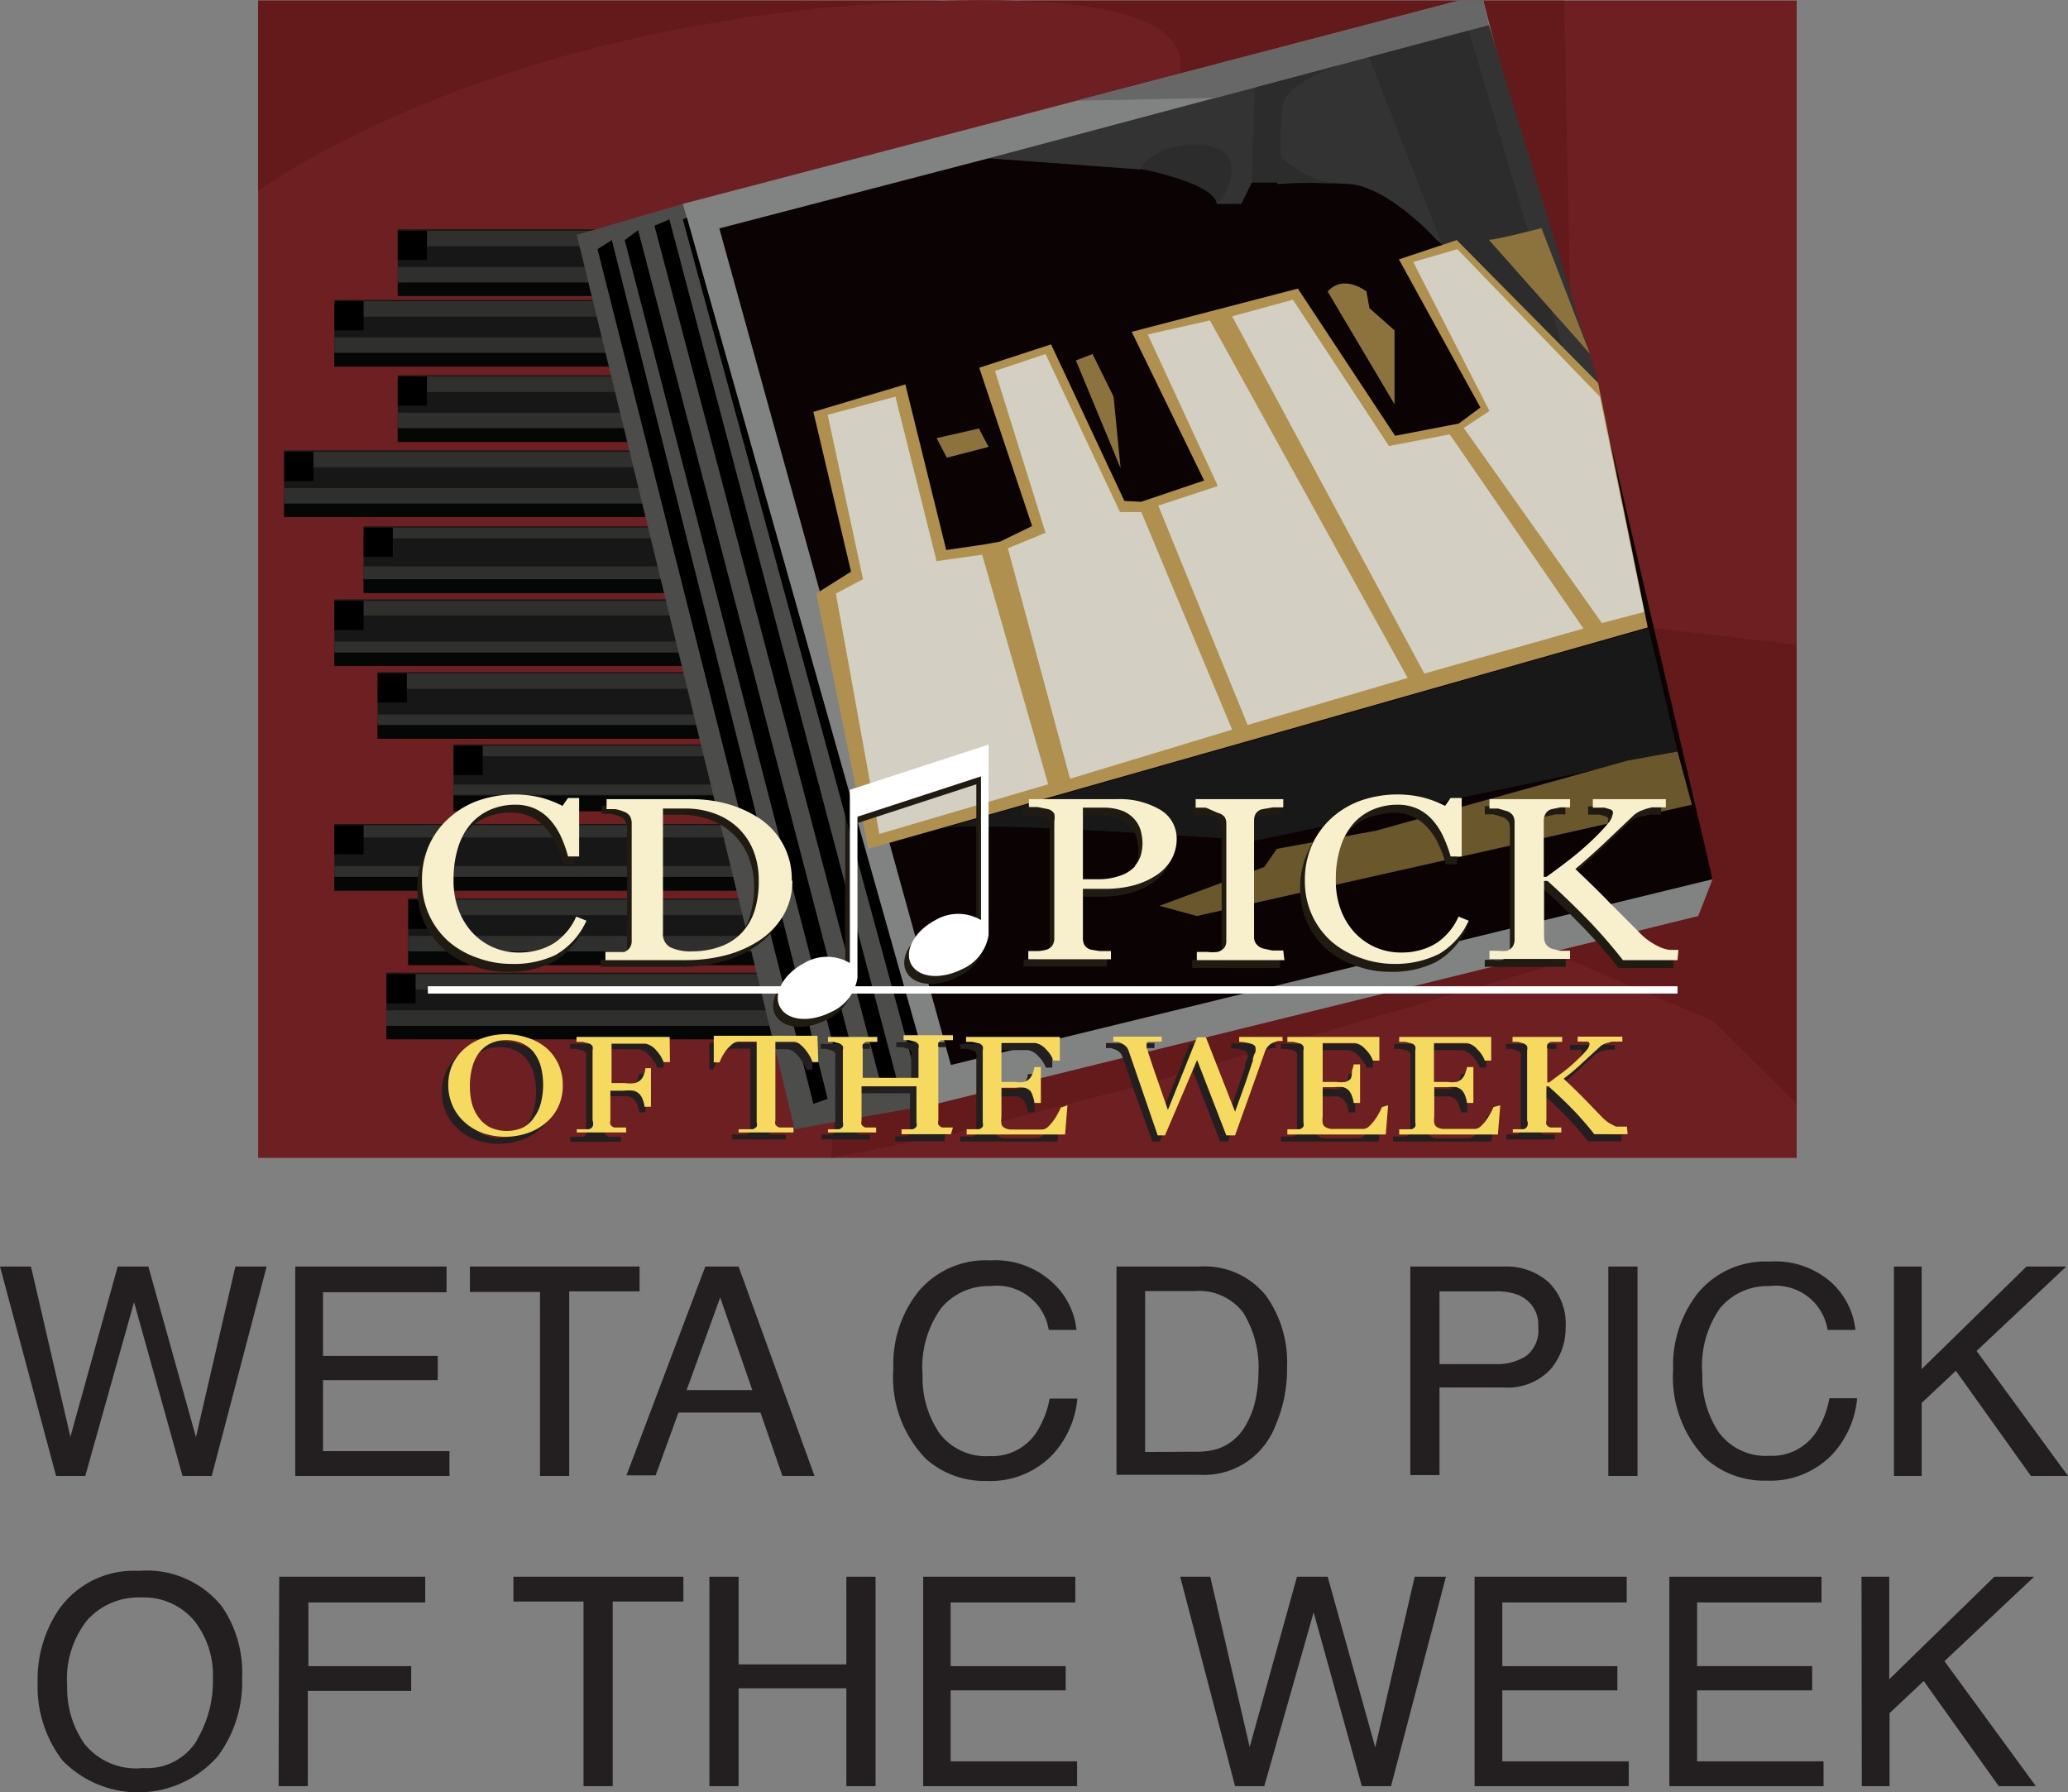 <svg id="Layer_1" data-name="Layer 1" xmlns="http://www.w3.org/2000/svg" viewBox="0 0 70.81 61.36"><rect x="0" y="0" width="70.81" height="61.36" fill="#808080" stroke="none"/><title>WETA_CDpickoftheweek</title><path d="M45.77,45l1.35,5.83L48.74,45h1.05l1.63,5.84L52.77,45h1.07l-1.88,7.17h-1l-1.66-5.95-1.67,5.95h-1L44.71,45Z" transform="translate(-44.71 -1.64)" style="fill:#231f20"/><path d="M54.82,45H60v.88H55.77v2.18H59.7v.83H55.77v2.43H60.1v.85H54.82Z" transform="translate(-44.71 -1.64)" style="fill:#231f20"/><path d="M66.61,45v.85H64.2v6.32h-1V45.87H60.8V45Z" transform="translate(-44.71 -1.64)" style="fill:#231f20"/><path d="M68.86,45H70l2.6,7.17H71.5L70.75,50H67.94l-.78,2.15h-1Zm1.61,4.23-1.1-3.17-1.15,3.17Z" transform="translate(-44.71 -1.64)" style="fill:#231f20"/><path d="M80.74,45.54a2.55,2.55,0,0,1,.83,1.63h-.95a1.8,1.8,0,0,0-2-1.5,2.11,2.11,0,0,0-1.68.75,3.44,3.44,0,0,0-.64,2.29,3.37,3.37,0,0,0,.58,2,2,2,0,0,0,1.72.78,1.81,1.81,0,0,0,1.61-.83,3.19,3.19,0,0,0,.44-1.14h.95a3.26,3.26,0,0,1-.83,1.9,2.94,2.94,0,0,1-2.28.92,3,3,0,0,1-2.08-.76,4,4,0,0,1-1.11-3.09,4,4,0,0,1,.83-2.6,3,3,0,0,1,2.48-1.1A2.88,2.88,0,0,1,80.74,45.54Z" transform="translate(-44.71 -1.64)" style="fill:#231f20"/><path d="M82.94,45H85.8a2.69,2.69,0,0,1,2.26,1,3.91,3.91,0,0,1,.72,2.43,4.91,4.91,0,0,1-.42,2.07,2.61,2.61,0,0,1-2.57,1.63H82.94Zm2.68,6.34a2.57,2.57,0,0,0,.79-.1,1.74,1.74,0,0,0,.91-.73,3,3,0,0,0,.41-1.11,4.24,4.24,0,0,0,.07-.75,3.57,3.57,0,0,0-.52-2.07,1.9,1.9,0,0,0-1.67-.74H83.92v5.51Z" transform="translate(-44.71 -1.64)" style="fill:#231f20"/><path d="M93,45H96.2a2.18,2.18,0,0,1,1.54.54,2,2,0,0,1,.58,1.52,2.21,2.21,0,0,1-.52,1.46,2,2,0,0,1-1.6.62H94v3H93Zm3.77,1a2.09,2.09,0,0,0-.88-.15H94v2.49h1.92a1.82,1.82,0,0,0,1.05-.28,1.11,1.11,0,0,0,.41-1A1.08,1.08,0,0,0,96.75,46Z" transform="translate(-44.71 -1.64)" style="fill:#231f20"/><path d="M99.78,45h1v7.17h-1Z" transform="translate(-44.71 -1.64)" style="fill:#231f20"/><path d="M107.41,45.54a2.55,2.55,0,0,1,.83,1.63h-.95a1.8,1.8,0,0,0-2-1.5,2.11,2.11,0,0,0-1.68.75A3.44,3.44,0,0,0,103,48.7a3.36,3.36,0,0,0,.58,2,2,2,0,0,0,1.72.78,1.81,1.81,0,0,0,1.61-.83,3.17,3.17,0,0,0,.44-1.14h.95a3.26,3.26,0,0,1-.83,1.9,2.94,2.94,0,0,1-2.28.92,3,3,0,0,1-2.08-.76A4,4,0,0,1,102,48.53a4,4,0,0,1,.83-2.6,3,3,0,0,1,2.48-1.1A2.88,2.88,0,0,1,107.41,45.54Z" transform="translate(-44.71 -1.64)" style="fill:#231f20"/><path d="M109.56,45h.95v3.51L114.1,45h1.36l-3.07,2.89,3.13,4.28h-1.27l-2.57-3.6-1.17,1.1v2.5h-.95Z" transform="translate(-44.71 -1.64)" style="fill:#231f20"/><path d="M52.31,56.64A4,4,0,0,1,53,59.08a4.26,4.26,0,0,1-.82,2.67,3.62,3.62,0,0,1-5.33.16A4.13,4.13,0,0,1,46,59.24a4.24,4.24,0,0,1,.72-2.49,3.13,3.13,0,0,1,2.74-1.33A3.29,3.29,0,0,1,52.31,56.64Zm-.86,4.57A3.93,3.93,0,0,0,52,59.1a3,3,0,0,0-.66-2,2.26,2.26,0,0,0-1.81-.77,2.36,2.36,0,0,0-1.82.76,3.23,3.23,0,0,0-.7,2.26,3.3,3.3,0,0,0,.6,2,2.27,2.27,0,0,0,2,.82A2,2,0,0,0,51.46,61.21Z" transform="translate(-44.71 -1.64)" style="fill:#231f20"/><path d="M54.27,55.62h5v.88h-4v2.18h3.52v.85H55.25v3.26h-1Z" transform="translate(-44.71 -1.64)" style="fill:#231f20"/><path d="M68.11,55.62v.85H65.69v6.32h-1V56.47H62.29v-.85Z" transform="translate(-44.71 -1.64)" style="fill:#231f20"/><path d="M69,55.62h1v3h3.69v-3h1v7.17h-1V59.44H70v3.35H69Z" transform="translate(-44.71 -1.64)" style="fill:#231f20"/><path d="M76.32,55.62h5.21v.88H77.26v2.18H81.2v.83H77.26v2.43h4.33v.85H76.32Z" transform="translate(-44.71 -1.64)" style="fill:#231f20"/><path d="M86.15,55.62l1.35,5.83,1.62-5.83h1.05l1.63,5.84,1.35-5.84h1.07l-1.88,7.17h-1l-1.65-5.95L88,62.79H87l-1.88-7.17Z" transform="translate(-44.71 -1.64)" style="fill:#231f20"/><path d="M95.2,55.62h5.21v.88H96.15v2.18h3.94v.83H96.15v2.43h4.33v.85H95.2Z" transform="translate(-44.71 -1.64)" style="fill:#231f20"/><path d="M101.87,55.62h5.21v.88h-4.26v2.18h3.94v.83h-3.94v2.43h4.33v.85h-5.28Z" transform="translate(-44.71 -1.64)" style="fill:#231f20"/><path d="M108.45,55.62h.95v3.51L113,55.62h1.36l-3.07,2.89,3.13,4.28h-1.27l-2.57-3.6-1.17,1.1v2.5h-.95Z" transform="translate(-44.71 -1.64)" style="fill:#231f20"/><rect x="8.84" y="0.02" width="52.68" height="39.62" style="fill:#6d1f21"/><path d="M53.55,1.66V8.19s8-6.08,23.42-6.53,4.29,6.53,4.29,6.53l17.21,3.76-.2-10.29Z" transform="translate(-44.71 -1.64)" style="fill:#64191b"/><polygon points="61.52 22.07 61.52 37.79 58.64 34.94 53.76 32.87 39.05 37.16 32.56 38.83 28.47 39.64 29.09 28.05 47.56 25.8 50.98 21.33 54.22 21.52 56.42 21.48 61.52 22.07" style="fill:#64191b"/><rect x="9.73" y="15.42" width="14.46" height="2.28" style="fill:#171718"/><rect x="9.73" y="17.17" width="14.46" height="0.53" style="fill:#050606"/><rect x="9.73" y="16.71" width="14.46" height="0.53" style="fill:#2f2f2e"/><rect x="9.73" y="15.47" width="14.46" height="0.53" style="fill:#2f2f2e"/><rect x="9.73" y="15.47" width="1" height="1"/><rect x="13.62" y="7.85" width="14.46" height="2.28" style="fill:#171718"/><rect x="13.62" y="9.6" width="14.46" height="0.53" style="fill:#050606"/><rect x="13.62" y="9.14" width="14.46" height="0.53" style="fill:#2f2f2e"/><rect x="13.62" y="7.9" width="14.46" height="0.53" style="fill:#2f2f2e"/><rect x="13.62" y="7.9" width="1" height="1"/><rect x="11.45" y="10.27" width="14.46" height="2.28" style="fill:#171718"/><rect x="11.45" y="12.02" width="14.46" height="0.53" style="fill:#050606"/><rect x="11.45" y="11.55" width="14.46" height="0.53" style="fill:#2f2f2e"/><rect x="11.45" y="10.31" width="14.46" height="0.53" style="fill:#2f2f2e"/><rect x="11.45" y="10.31" width="1" height="1"/><rect x="13.62" y="12.85" width="14.46" height="2.28" style="fill:#171718"/><rect x="13.62" y="14.6" width="14.46" height="0.53" style="fill:#050606"/><rect x="13.62" y="14.13" width="14.46" height="0.53" style="fill:#2f2f2e"/><rect x="13.62" y="12.89" width="14.46" height="0.53" style="fill:#2f2f2e"/><rect x="13.62" y="12.89" width="1" height="1"/><rect x="12.45" y="18.02" width="14.46" height="2.28" style="fill:#171718"/><rect x="12.45" y="19.77" width="14.46" height="0.53" style="fill:#050606"/><rect x="12.45" y="19.39" width="14.46" height="0.44" style="fill:#2f2f2e"/><rect x="12.45" y="18.06" width="14.46" height="0.37" style="fill:#2f2f2e"/><rect x="12.45" y="18.06" width="1" height="1"/><rect x="11.45" y="20.52" width="14.46" height="2.28" style="fill:#171718"/><rect x="11.45" y="22.27" width="14.46" height="0.53" style="fill:#050606"/><rect x="11.45" y="21.96" width="14.46" height="0.38" style="fill:#2f2f2e"/><rect x="11.45" y="20.57" width="14.46" height="0.5" style="fill:#2f2f2e"/><rect x="11.45" y="20.57" width="1" height="1"/><rect x="12.93" y="23.01" width="14.46" height="2.28" style="fill:#171718"/><rect x="12.93" y="24.76" width="14.46" height="0.53" style="fill:#050606"/><rect x="12.93" y="24.46" width="14.46" height="0.36" style="fill:#2f2f2e"/><rect x="12.93" y="23.05" width="14.46" height="0.53" style="fill:#2f2f2e"/><rect x="12.93" y="23.05" width="1" height="1"/><rect x="15.53" y="25.49" width="14.46" height="2.28" style="fill:#171718"/><rect x="15.53" y="27.24" width="14.46" height="0.53" style="fill:#050606"/><rect x="15.53" y="26.86" width="14.46" height="0.35" style="fill:#2f2f2e"/><rect x="15.53" y="25.53" width="14.46" height="0.36" style="fill:#2f2f2e"/><rect x="15.53" y="25.53" width="1" height="1"/><rect x="11.45" y="28.21" width="14.46" height="2.28" style="fill:#171718"/><rect x="11.45" y="29.96" width="14.46" height="0.53" style="fill:#050606"/><rect x="11.45" y="29.65" width="14.46" height="0.37" style="fill:#2f2f2e"/><rect x="11.45" y="28.25" width="14.46" height="0.42" style="fill:#2f2f2e"/><rect x="11.45" y="28.25" width="1" height="1"/><rect x="13.98" y="30.76" width="14.46" height="2.28" style="fill:#171718"/><rect x="13.98" y="32.51" width="14.46" height="0.53" style="fill:#050606"/><rect x="13.98" y="32.04" width="14.46" height="0.53" style="fill:#2f2f2e"/><rect x="13.98" y="30.8" width="14.46" height="0.53" style="fill:#2f2f2e"/><rect x="13.98" y="30.8" width="1" height="1"/><rect x="13.23" y="33.3" width="14.46" height="2.28" style="fill:#171718"/><rect x="13.23" y="35.05" width="14.46" height="0.53" style="fill:#050606"/><rect x="13.23" y="34.59" width="14.46" height="0.53" style="fill:#2f2f2e"/><rect x="13.23" y="33.35" width="14.46" height="0.53" style="fill:#2f2f2e"/><rect x="13.23" y="33.35" width="1" height="1"/><polygon points="23.38 6.98 19.75 8.04 27.21 38.66 32.07 37.79 23.38 6.98" style="fill:#4c4c4b"/><polygon points="20.46 8.53 27.85 37.79 28.34 37.62 20.95 8.22 20.46 8.53"/><polygon points="21.39 8.22 28.95 37.39 29.5 37.19 21.85 7.88 21.39 8.22"/><polygon points="22.41 7.73 30.17 37.15 30.7 36.93 22.92 7.51 22.41 7.73"/><polygon points="23.38 6.98 32.07 37.79 58.15 31.36 58.64 30.1 50.79 0.02 49.95 0.02 23.38 6.98" style="fill:#818282"/><polygon points="33.85 5.42 24.63 7.82 32.56 36.46 58.64 30.1 54.78 13.58 48.2 3.72 33.85 5.42" style="fill:#0a0203"/><path d="M78.56,7.06,95.69,2.49l3.74,12.25L93.9,9.85s-1.64-1.82-3-1.91-2.46,0-2.46,0V6.17L87.21,8.62h-.84S87,7.5,86.28,7s-2.53.44-2.53.44Z" transform="translate(-44.71 -1.64)" style="fill:#333"/><polygon points="46.87 1.94 50.28 1.02 53.56 12.09 49.38 8.38 46.87 1.94" style="fill:#2d2c2c"/><polygon points="27.95 20.32 29.73 29.06 56.42 21.48 54.72 13.11 49.88 8.22 47.9 8.88 50.69 13.95 49.95 14.5 47.77 14.92 44.44 9.88 38.75 11.36 41.23 16.45 39.07 17.18 38.5 17.15 35.99 11.79 33.53 12.59 35.34 18.01 34.25 18.54 33.7 18.64 32.4 18.83 31 13.16 27.85 14.1 29.14 19.57 27.95 20.32" style="fill:#af904e"/><polygon points="28.34 14.2 29.55 19.83 28.62 20.32 30.11 28.55 35.89 26.85 33.63 18.99 32.07 19.21 30.66 13.58 28.34 14.2" style="fill:#d3cfc2"/><polygon points="34.51 18.77 36.64 26.66 42.19 24.98 39.08 17.53 38.35 17.53 35.8 12.12 34.07 12.7 35.8 18.24 34.51 18.77" style="fill:#d3cfc2"/><polygon points="39.3 11.45 41.7 16.64 39.66 17.31 42.72 24.82 48.2 23.21 41.43 10.97 39.3 11.45" style="fill:#d3cfc2"/><polygon points="42.19 10.83 48.77 23.06 54.22 21.52 49.64 14.87 47.56 15.27 44.27 10.26 42.19 10.83" style="fill:#d3cfc2"/><polygon points="50.12 14.65 54.85 21.33 56.3 20.95 54.78 13.58 49.9 8.53 48.39 8.97 51 14.07 50.12 14.65" style="fill:#d3cfc2"/><polygon points="32.07 15 33.52 14.67 33.85 15.3 32.42 15.67 32.07 15" style="fill:#8c733d"/><polygon points="36.84 12.34 38.37 16.03 38.13 13.58 37.41 12.12 36.84 12.34" style="fill:#8c733d"/><path d="M90.17,11.62l2.29,3.86V12.95l-.86-.76-.1-.57S90.73,11,90.17,11.62Z" transform="translate(-44.71 -1.64)" style="fill:#8c733d"/><path d="M77,30l24.16-6.86,1,4.26L87.69,30.42S77.91,29.71,77,30Z" transform="translate(-44.71 -1.64)" style="fill:#181818"/><polygon points="57.93 27.55 40.98 31.36 39.7 31.01 43.29 29.68 43.72 29.06 47.11 28.44 55.73 26.04 57.44 25.73 57.93 27.55" style="fill:#6a572b"/><path d="M62.06,34.91a3.35,3.35,0,0,1-1.14-.2,3,3,0,0,1-1-.56,2.72,2.72,0,0,1-.67-.9A2.78,2.78,0,0,1,59,32.06a2.91,2.91,0,0,1,.24-1.21,2.78,2.78,0,0,1,.68-.93,3,3,0,0,1,1-.6,3.84,3.84,0,0,1,2.13-.11,3.65,3.65,0,0,1,.76.29l.19-.27h.38l0,2h-.38a4.15,4.15,0,0,0-.22-.63,2.32,2.32,0,0,0-.35-.57,1.62,1.62,0,0,0-.53-.42,1.59,1.59,0,0,0-.71-.15,2.12,2.12,0,0,0-.85.17,1.86,1.86,0,0,0-.68.5,2.28,2.28,0,0,0-.43.81A3.63,3.63,0,0,0,60.16,32a2.84,2.84,0,0,0,.16,1,2.39,2.39,0,0,0,.46.78,2.15,2.15,0,0,0,.71.52,2.18,2.18,0,0,0,.92.19,2.36,2.36,0,0,0,.7-.1,2,2,0,0,0,.55-.26,2.24,2.24,0,0,0,.41-.39,2.07,2.07,0,0,0,.29-.48l.35.14a2.54,2.54,0,0,1-1.07,1.18A3.34,3.34,0,0,1,62.06,34.91Z" transform="translate(-44.71 -1.64)" style="fill:#1f1b12"/><path d="M71.68,32a2.3,2.3,0,0,1-.32,1.23,2.67,2.67,0,0,1-.83.85,3.92,3.92,0,0,1-1.16.5,5.34,5.34,0,0,1-1.33.16H65.28V34.5l.35,0,.29,0a.38.38,0,0,0,.2-.15.44.44,0,0,0,.06-.24V30a.52.52,0,0,0-.05-.24.38.38,0,0,0-.21-.17,1.45,1.45,0,0,0-.31-.09l-.29,0v-.28h2.91a4.61,4.61,0,0,1,1.18.15,3.86,3.86,0,0,1,1,.42A2.48,2.48,0,0,1,71.68,32Zm-1.15,0a2.73,2.73,0,0,0-.18-1,2.25,2.25,0,0,0-.52-.79,2.29,2.29,0,0,0-.8-.5,2.86,2.86,0,0,0-1-.18h-.79v4.26a.51.51,0,0,0,.25.49,1.64,1.64,0,0,0,.76.14,2.83,2.83,0,0,0,1-.18,1.86,1.86,0,0,0,.72-.49,2,2,0,0,0,.42-.76A3.38,3.38,0,0,0,70.53,32Z" transform="translate(-44.71 -1.64)" style="fill:#1f1b12"/><path d="M84.86,30.6a1.45,1.45,0,0,1-.2.77,1.66,1.66,0,0,1-.57.55,2.67,2.67,0,0,1-.78.32,3.88,3.88,0,0,1-.91.1h-.75V34a.51.51,0,0,0,.05.24.36.36,0,0,0,.22.16l.3.05.39,0v.28H79.76V34.5l.33,0a1.32,1.32,0,0,0,.3-.05.39.39,0,0,0,.2-.15.45.45,0,0,0,.06-.25V30a.62.62,0,0,0,0-.25.33.33,0,0,0-.22-.16L80,29.54l-.3,0v-.28h3a2.74,2.74,0,0,1,1.51.37A1.14,1.14,0,0,1,84.86,30.6Zm-1.43.95a1,1,0,0,0,.21-.39,1.48,1.48,0,0,0,.05-.36,1.71,1.71,0,0,0-.06-.45,1,1,0,0,0-.22-.4,1.08,1.08,0,0,0-.43-.29,1.88,1.88,0,0,0-.67-.1h-.66V32h.48a2.18,2.18,0,0,0,.82-.13A1.18,1.18,0,0,0,83.43,31.55Z" transform="translate(-44.71 -1.64)" style="fill:#1f1b12"/><path d="M88.53,34.78h-3V34.5l.37,0a1.57,1.57,0,0,0,.34,0,.47.47,0,0,0,.23-.14.38.38,0,0,0,.07-.24V30a.46.46,0,0,0-.05-.23.42.42,0,0,0-.24-.15l-.35-.09-.35,0v-.28h3v.28l-.35,0-.35.06a.37.37,0,0,0-.24.15.46.46,0,0,0-.06.23v4a.39.39,0,0,0,.07.23.45.45,0,0,0,.23.16l.32.07.38,0Z" transform="translate(-44.71 -1.64)" style="fill:#1f1b12"/><path d="M92.29,34.91a3.36,3.36,0,0,1-1.14-.2,3,3,0,0,1-1-.56,2.71,2.71,0,0,1-.67-.9,2.78,2.78,0,0,1-.25-1.19,2.91,2.91,0,0,1,.24-1.21,2.77,2.77,0,0,1,.67-.93,3,3,0,0,1,1-.6,3.83,3.83,0,0,1,2.13-.11,3.66,3.66,0,0,1,.76.29l.19-.27h.38l0,2h-.38a4.11,4.11,0,0,0-.23-.63,2.31,2.31,0,0,0-.35-.57,1.62,1.62,0,0,0-.53-.42,1.59,1.59,0,0,0-.71-.15,2.12,2.12,0,0,0-.85.17,1.86,1.86,0,0,0-.68.5,2.28,2.28,0,0,0-.43.81A3.61,3.61,0,0,0,90.39,32a2.83,2.83,0,0,0,.16,1,2.38,2.38,0,0,0,.46.78,2.15,2.15,0,0,0,.71.52,2.18,2.18,0,0,0,.92.19,2.36,2.36,0,0,0,.7-.1,2,2,0,0,0,.55-.26,2.22,2.22,0,0,0,.41-.39,2.06,2.06,0,0,0,.29-.48l.35.14a2.54,2.54,0,0,1-1.07,1.18A3.34,3.34,0,0,1,92.29,34.91Z" transform="translate(-44.71 -1.64)" style="fill:#1f1b12"/><path d="M102,34.78h-1.87a17.48,17.48,0,0,0-1.2-1.38q-.66-.68-1.38-1.33h-.12V34a.45.45,0,0,0,.06.23.41.41,0,0,0,.21.16l.28.07.34,0v.28H95.55V34.5l.31,0a1.17,1.17,0,0,0,.29,0,.38.38,0,0,0,.2-.15.44.44,0,0,0,.06-.24V30a.47.47,0,0,0-.05-.23.4.4,0,0,0-.21-.16l-.3-.09-.3,0v-.28h2.76v.28l-.33,0-.29.06a.33.33,0,0,0-.22.16.51.51,0,0,0-.06.24v1.92h.09q.42-.3.83-.62c.27-.21.52-.43.74-.64a6.48,6.48,0,0,0,.54-.57.64.64,0,0,0,.17-.38s0-.07-.09-.1l-.2-.06-.23,0h-.17v-.28h2.5v.28h-.17l-.13,0-.17,0a1.9,1.9,0,0,0-.34.1.92.92,0,0,0-.29.17l-1,.95q-.52.49-1,.89.71.67,1.18,1.16l1,1a2.13,2.13,0,0,0,.4.34,2.58,2.58,0,0,0,.35.19,1.3,1.3,0,0,0,.3.08l.3,0Z" transform="translate(-44.71 -1.64)" style="fill:#1f1b12"/><path d="M78.4,27.4h0l-4.75,1.55v1h0v4.93a1.53,1.53,0,0,0-1.56,0c-.71.37-1.08,1.05-.83,1.51s1,.54,1.74.17a1.54,1.54,0,0,0,.91-1.17h0V29.87l4.23-1.38v4.92a1.53,1.53,0,0,0-1.56,0c-.71.37-1.08,1.05-.83,1.51s1,.54,1.74.17A1.54,1.54,0,0,0,78.4,34h0Z" transform="translate(-44.71 -1.64)" style="fill:#1f1b12"/><path d="M62.22,34.64a3.35,3.35,0,0,1-1.14-.2,3,3,0,0,1-1-.56,2.72,2.72,0,0,1-.67-.9,2.78,2.78,0,0,1-.25-1.19,2.91,2.91,0,0,1,.24-1.21,2.78,2.78,0,0,1,.68-.93,3,3,0,0,1,1-.6,3.84,3.84,0,0,1,2.13-.11,3.65,3.65,0,0,1,.76.29l.19-.27h.38l0,2h-.38a4.15,4.15,0,0,0-.22-.63,2.32,2.32,0,0,0-.35-.57,1.62,1.62,0,0,0-.53-.42,1.59,1.59,0,0,0-.71-.15,2.12,2.12,0,0,0-.85.17,1.86,1.86,0,0,0-.68.5,2.28,2.28,0,0,0-.43.81,3.63,3.63,0,0,0-.15,1.09,2.84,2.84,0,0,0,.16,1,2.39,2.39,0,0,0,.46.78,2.15,2.15,0,0,0,.71.52,2.18,2.18,0,0,0,.92.19,2.36,2.36,0,0,0,.7-.1,2,2,0,0,0,.55-.26,2.24,2.24,0,0,0,.41-.39,2.07,2.07,0,0,0,.29-.48l.35.14a2.54,2.54,0,0,1-1.07,1.18A3.34,3.34,0,0,1,62.22,34.64Z" transform="translate(-44.71 -1.64)" style="fill:#f8f0cd"/><path d="M71.84,31.77A2.3,2.3,0,0,1,71.52,33a2.67,2.67,0,0,1-.83.85,3.92,3.92,0,0,1-1.16.5,5.34,5.34,0,0,1-1.33.16H65.44v-.28l.35,0,.29,0a.38.38,0,0,0,.2-.15.44.44,0,0,0,.06-.24v-4a.52.52,0,0,0-.05-.24.38.38,0,0,0-.21-.17,1.45,1.45,0,0,0-.31-.09l-.29,0V29h2.91a4.61,4.61,0,0,1,1.18.15,3.86,3.86,0,0,1,1,.42,2.48,2.48,0,0,1,1.25,2.24Zm-1.15,0a2.73,2.73,0,0,0-.18-1A2.25,2.25,0,0,0,70,30a2.29,2.29,0,0,0-.8-.5,2.86,2.86,0,0,0-1-.18h-.79v4.26a.51.51,0,0,0,.25.49,1.64,1.64,0,0,0,.76.14,2.83,2.83,0,0,0,1-.18,1.86,1.86,0,0,0,.72-.49,2,2,0,0,0,.42-.76A3.38,3.38,0,0,0,70.69,31.77Z" transform="translate(-44.71 -1.64)" style="fill:#f8f0cd"/><path d="M85,30.33a1.45,1.45,0,0,1-.2.77,1.66,1.66,0,0,1-.57.55,2.67,2.67,0,0,1-.78.32,3.88,3.88,0,0,1-.91.1h-.75v1.68a.51.51,0,0,0,.05.24.36.36,0,0,0,.22.16l.3.05.39,0v.28H79.92v-.28l.33,0a1.32,1.32,0,0,0,.3-.05.39.39,0,0,0,.2-.15.45.45,0,0,0,.06-.25v-4a.62.62,0,0,0,0-.25.33.33,0,0,0-.22-.16l-.35-.07-.3,0V29h3a2.74,2.74,0,0,1,1.51.37A1.14,1.14,0,0,1,85,30.33Zm-1.43.95a1,1,0,0,0,.21-.39,1.48,1.48,0,0,0,.05-.36,1.71,1.71,0,0,0-.06-.45,1,1,0,0,0-.22-.4,1.08,1.08,0,0,0-.43-.29,1.88,1.88,0,0,0-.67-.1h-.66v2.45h.48a2.18,2.18,0,0,0,.82-.13A1.18,1.18,0,0,0,83.59,31.28Z" transform="translate(-44.71 -1.64)" style="fill:#f8f0cd"/><path d="M88.69,34.51h-3v-.28l.37,0a1.57,1.57,0,0,0,.34,0,.47.47,0,0,0,.23-.14.38.38,0,0,0,.07-.24v-4a.46.46,0,0,0-.05-.23.42.42,0,0,0-.24-.15L86,29.29l-.35,0V29h3v.28l-.35,0-.35.06a.37.37,0,0,0-.24.15.46.46,0,0,0-.06.23v4a.39.39,0,0,0,.07.23.45.45,0,0,0,.23.16l.32.07.38,0Z" transform="translate(-44.71 -1.64)" style="fill:#f8f0cd"/><path d="M92.45,34.64a3.36,3.36,0,0,1-1.14-.2,3,3,0,0,1-1-.56,2.71,2.71,0,0,1-.67-.9,2.78,2.78,0,0,1-.25-1.19,2.91,2.91,0,0,1,.24-1.21,2.77,2.77,0,0,1,.67-.93,3,3,0,0,1,1-.6,3.83,3.83,0,0,1,2.13-.11,3.66,3.66,0,0,1,.76.29l.19-.27h.38l0,2h-.38a4.11,4.11,0,0,0-.23-.63,2.31,2.31,0,0,0-.35-.57,1.62,1.62,0,0,0-.53-.42,1.59,1.59,0,0,0-.71-.15,2.12,2.12,0,0,0-.85.17,1.86,1.86,0,0,0-.68.5,2.28,2.28,0,0,0-.43.81,3.61,3.61,0,0,0-.15,1.09,2.83,2.83,0,0,0,.16,1,2.38,2.38,0,0,0,.46.78,2.15,2.15,0,0,0,.71.52,2.18,2.18,0,0,0,.92.19,2.36,2.36,0,0,0,.7-.1,2,2,0,0,0,.55-.26,2.22,2.22,0,0,0,.41-.39,2.06,2.06,0,0,0,.29-.48l.35.14A2.54,2.54,0,0,1,94,34.29,3.34,3.34,0,0,1,92.45,34.64Z" transform="translate(-44.71 -1.64)" style="fill:#f8f0cd"/><path d="M102.15,34.51h-1.87a17.48,17.48,0,0,0-1.2-1.38q-.66-.68-1.38-1.33h-.12v1.93a.45.45,0,0,0,.06.23.41.41,0,0,0,.21.16l.28.07.34,0v.28H95.71v-.28l.31,0a1.17,1.17,0,0,0,.29,0,.38.38,0,0,0,.2-.15.44.44,0,0,0,.06-.24v-4a.47.47,0,0,0-.05-.23.4.4,0,0,0-.21-.16l-.3-.09-.3,0V29h2.76v.28l-.33,0-.29.06a.33.33,0,0,0-.22.16.51.51,0,0,0-.06.24v1.92h.09q.42-.3.83-.62c.27-.21.52-.43.74-.64a6.48,6.48,0,0,0,.54-.57.64.64,0,0,0,.17-.38s0-.07-.09-.1l-.2-.06-.23,0h-.17V29h2.5v.28h-.17l-.13,0-.17,0a1.9,1.9,0,0,0-.34.1.92.92,0,0,0-.29.17l-1,.95q-.52.49-1,.89.71.67,1.18,1.16l1,1a2.13,2.13,0,0,0,.4.34,2.58,2.58,0,0,0,.35.19,1.3,1.3,0,0,0,.3.08l.3,0Z" transform="translate(-44.71 -1.64)" style="fill:#f8f0cd"/><polygon points="23.38 7.51 31.41 36.98 31.79 36.72 23.52 7.45 23.38 7.51"/><path d="M78.56,27.13h0l-4.75,1.55v1h0v4.93a1.53,1.53,0,0,0-1.56,0c-.71.37-1.08,1.05-.83,1.51s1,.54,1.74.17a1.54,1.54,0,0,0,.91-1.17h0V29.6l4.23-1.38v4.92a1.53,1.53,0,0,0-1.56,0c-.71.37-1.08,1.05-.83,1.51s1,.54,1.74.17a1.54,1.54,0,0,0,.91-1.17h0Z" transform="translate(-44.71 -1.64)" style="fill:#fff"/><path d="M63.19,37.75a1.64,1.64,0,0,1,.42.56,1.7,1.7,0,0,1,.15.72,1.67,1.67,0,0,1-.15.73,1.61,1.61,0,0,1-.43.56,1.92,1.92,0,0,1-.62.35,2.38,2.38,0,0,1-1.54,0,1.84,1.84,0,0,1-.62-.37,1.63,1.63,0,0,1-.41-.56,1.68,1.68,0,0,1-.15-.7,1.65,1.65,0,0,1,.15-.73,1.7,1.7,0,0,1,.43-.55,1.89,1.89,0,0,1,.63-.35,2.36,2.36,0,0,1,1.51,0A1.88,1.88,0,0,1,63.19,37.75Zm-.43,2.38a1.42,1.42,0,0,0,.23-.49,2.53,2.53,0,0,0,0-1.24,1.43,1.43,0,0,0-.24-.49,1.08,1.08,0,0,0-.4-.31,1.26,1.26,0,0,0-.54-.11,1.22,1.22,0,0,0-.58.13,1.12,1.12,0,0,0-.39.35,1.49,1.49,0,0,0-.21.49,2.39,2.39,0,0,0-.07.59,2.35,2.35,0,0,0,.07.61,1.42,1.42,0,0,0,.24.49,1.08,1.08,0,0,0,.39.33,1.38,1.38,0,0,0,1.12,0A1,1,0,0,0,62.76,40.13Z" transform="translate(-44.71 -1.64)" style="fill:#231f20"/><path d="M67.43,38.19h-.22a1.15,1.15,0,0,0-.25-.4.63.63,0,0,0-.37-.23H65.43v1.35h.47a1.16,1.16,0,0,0,.33,0,.52.52,0,0,0,.2-.11.46.46,0,0,0,.1-.16.82.82,0,0,0,.06-.24h.22v1.32H66.6a.88.88,0,0,0-.06-.24.56.56,0,0,0-.11-.19.44.44,0,0,0-.22-.12,1.32,1.32,0,0,0-.31,0h-.47v1.15a.26.26,0,0,0,0,.14.26.26,0,0,0,.13.1l.19,0,.22,0v.17H64.24v-.17l.23,0,.19,0a.23.23,0,0,0,.12-.09.26.26,0,0,0,0-.15V37.84a.3.3,0,0,0,0-.14.23.23,0,0,0-.13-.1l-.21-.05-.21,0v-.17h3.19Z" transform="translate(-44.71 -1.64)" style="fill:#231f20"/><path d="M72.52,38.26h-.2a1,1,0,0,0-.09-.2,1.81,1.81,0,0,0-.15-.22,1.22,1.22,0,0,0-.19-.19.41.41,0,0,0-.2-.09H71v2.68a.27.27,0,0,0,0,.14.26.26,0,0,0,.14.1l.22,0,.26,0v.17H69.78v-.17l.25,0,.23,0a.28.28,0,0,0,.14-.09.25.25,0,0,0,0-.15v-2.7h-.39l-.25,0a.37.37,0,0,0-.2.09,1.35,1.35,0,0,0-.19.19,1.56,1.56,0,0,0-.15.23,1.25,1.25,0,0,0-.09.2H69v-.91h3.55Z" transform="translate(-44.71 -1.64)" style="fill:#231f20"/><path d="M77.05,40.71H75.36v-.17h.2l.18,0a.24.24,0,0,0,.13-.09.26.26,0,0,0,0-.15V39.07H74v1.17a.27.27,0,0,0,0,.14.27.27,0,0,0,.13.1l.17,0,.2,0v.17H72.84v-.17H73l.18,0a.24.24,0,0,0,.13-.09.26.26,0,0,0,0-.15V37.84a.27.27,0,0,0,0-.14.25.25,0,0,0-.13-.1L73,37.55l-.19,0v-.17h1.69v.17l-.2,0-.17,0a.2.2,0,0,0-.13.09.32.32,0,0,0,0,.14v1h1.91v-1a.27.27,0,0,0,0-.14.25.25,0,0,0-.13-.1l-.19-.05-.19,0v-.17h1.69v.17l-.2,0-.17,0a.2.2,0,0,0-.13.09.32.32,0,0,0,0,.14v2.42a.27.27,0,0,0,0,.14.27.27,0,0,0,.13.1l.17,0,.2,0Z" transform="translate(-44.71 -1.64)" style="fill:#231f20"/><path d="M81,39.72l-.08,1H77.59v-.17l.23,0,.19,0a.25.25,0,0,0,.13-.09.27.27,0,0,0,0-.14V37.84a.3.3,0,0,0,0-.14.23.23,0,0,0-.13-.1l-.21-.05-.21,0v-.17h3.15v.81h-.22a1,1,0,0,0-.25-.38.62.62,0,0,0-.36-.22H78.78v1.33h.46a1.11,1.11,0,0,0,.32,0,.45.45,0,0,0,.18-.11.58.58,0,0,0,.11-.18,1,1,0,0,0,.06-.22h.22v1.31h-.22a.9.9,0,0,0-.06-.24.58.58,0,0,0-.1-.18.42.42,0,0,0-.2-.12,1.28,1.28,0,0,0-.3,0h-.46v1a.87.87,0,0,0,0,.24.22.22,0,0,0,.1.13.49.49,0,0,0,.2.06H80l.23,0a.38.38,0,0,0,.16-.07,1.54,1.54,0,0,0,.28-.34,2.16,2.16,0,0,0,.18-.34Z" transform="translate(-44.71 -1.64)" style="fill:#231f20"/><path d="M88.41,37.52l-.17,0-.17.06a.56.56,0,0,0-.16.12.58.58,0,0,0-.11.19l-.47,1.28-.58,1.55h-.26l-1-2.58-1.07,2.58h-.25L83.55,39l-.41-1.19a.39.39,0,0,0-.08-.13.51.51,0,0,0-.14-.1l-.17-.06-.17,0v-.17h1.66v.17l-.37,0c-.1,0-.15,0-.15.09a.3.3,0,0,0,0,.06v.06l.23.69.5,1.44,1-2.49h.28l1,2.55.36-1,.25-.75c0-.15.07-.25.09-.3a.68.68,0,0,0,0-.14q0-.08-.13-.13a1.49,1.49,0,0,0-.43-.07v-.17h1.48Z" transform="translate(-44.71 -1.64)" style="fill:#231f20"/><path d="M92,39.72l-.08,1H88.57v-.17l.23,0,.19,0a.25.25,0,0,0,.13-.09.27.27,0,0,0,0-.14V37.84a.3.3,0,0,0,0-.14.23.23,0,0,0-.13-.1l-.21-.05-.21,0v-.17h3.15v.81H91.5a1,1,0,0,0-.25-.38.62.62,0,0,0-.36-.22H89.76v1.33h.46a1.11,1.11,0,0,0,.32,0,.45.45,0,0,0,.18-.11.58.58,0,0,0,.11-.18,1,1,0,0,0,.06-.22h.22v1.31h-.22a.9.9,0,0,0-.06-.24.58.58,0,0,0-.1-.18.42.42,0,0,0-.2-.12,1.28,1.28,0,0,0-.3,0h-.46v1a.87.87,0,0,0,0,.24.22.22,0,0,0,.1.13.49.49,0,0,0,.2.06H91l.23,0a.38.38,0,0,0,.16-.07,1.54,1.54,0,0,0,.28-.34,2.16,2.16,0,0,0,.18-.34Z" transform="translate(-44.71 -1.64)" style="fill:#231f20"/><path d="M95.86,39.72l-.08,1H92.41v-.17l.23,0,.19,0A.25.25,0,0,0,93,40.4a.27.27,0,0,0,0-.14V37.84a.3.3,0,0,0,0-.14.23.23,0,0,0-.13-.1l-.21-.05-.21,0v-.17h3.15v.81h-.22a1,1,0,0,0-.25-.38.62.62,0,0,0-.36-.22H93.6v1.33h.46a1.11,1.11,0,0,0,.32,0,.45.45,0,0,0,.18-.11.58.58,0,0,0,.11-.18,1,1,0,0,0,.06-.22h.22v1.31h-.22a.9.9,0,0,0-.06-.24.58.58,0,0,0-.1-.18.42.42,0,0,0-.2-.12,1.28,1.28,0,0,0-.3,0H93.6v1a.87.87,0,0,0,0,.24.22.22,0,0,0,.1.13.49.49,0,0,0,.2.06h.88l.23,0a.38.38,0,0,0,.16-.07,1.54,1.54,0,0,0,.28-.34,2.16,2.16,0,0,0,.18-.34Z" transform="translate(-44.71 -1.64)" style="fill:#231f20"/><path d="M100.23,40.71H99.08a10.61,10.61,0,0,0-.73-.84q-.4-.41-.84-.8h-.07v1.17a.27.27,0,0,0,0,.14.25.25,0,0,0,.13.1l.17,0,.21,0v.17H96.29v-.17h.19l.18,0a.23.23,0,0,0,.12-.09.26.26,0,0,0,0-.15V37.84a.28.28,0,0,0,0-.14.24.24,0,0,0-.13-.1l-.18-.05-.19,0v-.17H98v.17l-.2,0-.18,0a.2.2,0,0,0-.13.09.31.31,0,0,0,0,.14V39h.06L98,38.6c.17-.13.32-.26.45-.39a3.94,3.94,0,0,0,.33-.34.38.38,0,0,0,.1-.23s0,0-.05-.06l-.12,0-.14,0h-.1v-.17H100v.17h-.18l-.1,0-.21.06a.56.56,0,0,0-.18.1l-.62.57q-.32.3-.64.54.44.41.72.7l.61.63a1.3,1.3,0,0,0,.25.2l.21.11.19,0,.19,0Z" transform="translate(-44.71 -1.64)" style="fill:#231f20"/><path d="M63.41,37.51a1.64,1.64,0,0,1,.42.56,1.7,1.7,0,0,1,.15.72,1.67,1.67,0,0,1-.15.73,1.61,1.61,0,0,1-.43.56,1.92,1.92,0,0,1-.62.35,2.38,2.38,0,0,1-1.54,0,1.84,1.84,0,0,1-.62-.37,1.63,1.63,0,0,1-.41-.56,1.68,1.68,0,0,1-.15-.7,1.65,1.65,0,0,1,.15-.73,1.7,1.7,0,0,1,.43-.55,1.89,1.89,0,0,1,.63-.35,2.36,2.36,0,0,1,1.51,0A1.88,1.88,0,0,1,63.41,37.51ZM63,39.89a1.42,1.42,0,0,0,.23-.49,2.53,2.53,0,0,0,0-1.24,1.43,1.43,0,0,0-.24-.49,1.08,1.08,0,0,0-.4-.31,1.26,1.26,0,0,0-.54-.11,1.22,1.22,0,0,0-.58.13,1.12,1.12,0,0,0-.39.35,1.49,1.49,0,0,0-.21.49,2.39,2.39,0,0,0-.07.59,2.35,2.35,0,0,0,.07.61,1.42,1.42,0,0,0,.24.49,1.08,1.08,0,0,0,.39.33,1.38,1.38,0,0,0,1.12,0A1,1,0,0,0,63,39.89Z" transform="translate(-44.71 -1.64)" style="fill:#f5da5f"/><path d="M67.65,38h-.22a1.15,1.15,0,0,0-.25-.4.63.63,0,0,0-.37-.23H65.65v1.35h.47a1.16,1.16,0,0,0,.33,0,.52.52,0,0,0,.2-.11.46.46,0,0,0,.1-.16.82.82,0,0,0,.06-.24H67v1.32h-.22a.88.88,0,0,0-.06-.24.56.56,0,0,0-.11-.19.44.44,0,0,0-.22-.12,1.32,1.32,0,0,0-.31,0h-.47V40a.26.26,0,0,0,0,.14.26.26,0,0,0,.13.1l.19,0,.22,0v.17H64.46V40.3l.23,0,.19,0a.23.23,0,0,0,.12-.09A.26.26,0,0,0,65,40V37.6a.3.3,0,0,0,0-.14.23.23,0,0,0-.13-.1l-.21-.05-.21,0v-.17h3.19Z" transform="translate(-44.71 -1.64)" style="fill:#f5da5f"/><path d="M72.73,38h-.2a1,1,0,0,0-.09-.2,1.81,1.81,0,0,0-.15-.22,1.22,1.22,0,0,0-.19-.19.41.41,0,0,0-.2-.09h-.64V40a.27.27,0,0,0,0,.14.26.26,0,0,0,.14.1l.22,0,.26,0v.17H70V40.3l.25,0,.23,0a.28.28,0,0,0,.14-.09.25.25,0,0,0,0-.15V37.3h-.39l-.25,0a.37.37,0,0,0-.2.09,1.35,1.35,0,0,0-.19.19,1.56,1.56,0,0,0-.15.23,1.25,1.25,0,0,0-.09.2h-.2v-.91h3.55Z" transform="translate(-44.71 -1.64)" style="fill:#f5da5f"/><path d="M77.27,40.47H75.58V40.3h.2l.18,0a.24.24,0,0,0,.13-.09.26.26,0,0,0,0-.15V38.83H74.21V40a.27.27,0,0,0,0,.14.27.27,0,0,0,.13.1l.17,0,.2,0v.17H73.06V40.3h.2l.18,0a.24.24,0,0,0,.13-.09.26.26,0,0,0,0-.15V37.6a.27.27,0,0,0,0-.14.25.25,0,0,0-.13-.1l-.19-.05-.19,0v-.17h1.69v.17l-.2,0-.17,0a.2.2,0,0,0-.13.09.32.32,0,0,0,0,.14v1h1.91v-1a.27.27,0,0,0,0-.14.25.25,0,0,0-.13-.1l-.19-.05-.19,0v-.17h1.69v.17l-.2,0-.17,0a.2.2,0,0,0-.13.09.32.32,0,0,0,0,.14V40a.27.27,0,0,0,0,.14.27.27,0,0,0,.13.1l.17,0,.2,0Z" transform="translate(-44.71 -1.64)" style="fill:#f5da5f"/><path d="M81.26,39.48l-.08,1H77.81V40.3l.23,0,.19,0a.25.25,0,0,0,.13-.09.27.27,0,0,0,0-.14V37.6a.3.3,0,0,0,0-.14.23.23,0,0,0-.13-.1L78,37.31l-.21,0v-.17H81v.81h-.22a1,1,0,0,0-.25-.38.62.62,0,0,0-.36-.22H79v1.33h.46a1.11,1.11,0,0,0,.32,0,.45.45,0,0,0,.18-.11.58.58,0,0,0,.11-.18,1,1,0,0,0,.06-.22h.22V39.4h-.22a.9.9,0,0,0-.06-.24A.58.58,0,0,0,80,39a.42.42,0,0,0-.2-.12,1.28,1.28,0,0,0-.3,0H79v1a.87.87,0,0,0,0,.24.22.22,0,0,0,.1.13.49.49,0,0,0,.2.06h.88l.23,0a.38.38,0,0,0,.16-.07,1.54,1.54,0,0,0,.28-.34,2.16,2.16,0,0,0,.18-.34Z" transform="translate(-44.71 -1.64)" style="fill:#f5da5f"/><path d="M88.63,37.28l-.17,0-.17.06a.56.56,0,0,0-.16.12.58.58,0,0,0-.11.19L87.54,39,87,40.51H86.7l-1-2.58L84.6,40.51h-.25l-.59-1.72-.41-1.19a.39.39,0,0,0-.08-.13.51.51,0,0,0-.14-.1L83,37.3l-.17,0v-.17h1.66v.17l-.37,0c-.1,0-.15,0-.15.09a.3.3,0,0,0,0,.06v.06l.23.69.5,1.44,1-2.49H86l1,2.55.36-1,.25-.75c0-.15.07-.25.09-.3a.68.68,0,0,0,0-.14q0-.08-.13-.13a1.49,1.49,0,0,0-.43-.07v-.17h1.48Z" transform="translate(-44.71 -1.64)" style="fill:#f5da5f"/><path d="M92.24,39.48l-.08,1H88.79V40.3l.23,0,.19,0a.25.25,0,0,0,.13-.09.27.27,0,0,0,0-.14V37.6a.3.3,0,0,0,0-.14.23.23,0,0,0-.13-.1L89,37.31l-.21,0v-.17h3.15v.81h-.22a1,1,0,0,0-.25-.38.62.62,0,0,0-.36-.22H90v1.33h.46a1.11,1.11,0,0,0,.32,0,.45.45,0,0,0,.18-.11A.58.58,0,0,0,91,38.3a1,1,0,0,0,.06-.22h.22V39.4h-.22a.9.9,0,0,0-.06-.24.58.58,0,0,0-.1-.18.42.42,0,0,0-.2-.12,1.28,1.28,0,0,0-.3,0H90v1a.87.87,0,0,0,0,.24.22.22,0,0,0,.1.13.49.49,0,0,0,.2.06h.88l.23,0a.38.38,0,0,0,.16-.07,1.54,1.54,0,0,0,.28-.34,2.16,2.16,0,0,0,.18-.34Z" transform="translate(-44.71 -1.64)" style="fill:#f5da5f"/><path d="M96.08,39.48l-.08,1H92.62V40.3l.23,0,.19,0a.25.25,0,0,0,.13-.09.27.27,0,0,0,0-.14V37.6a.3.3,0,0,0,0-.14.23.23,0,0,0-.13-.1l-.21-.05-.21,0v-.17h3.15v.81h-.22a1,1,0,0,0-.25-.38.62.62,0,0,0-.36-.22H93.81v1.33h.46a1.11,1.11,0,0,0,.32,0,.45.45,0,0,0,.18-.11.58.58,0,0,0,.11-.18,1,1,0,0,0,.06-.22h.22V39.4h-.22a.9.9,0,0,0-.06-.24.58.58,0,0,0-.1-.18.42.42,0,0,0-.2-.12,1.28,1.28,0,0,0-.3,0h-.46v1a.87.87,0,0,0,0,.24.22.22,0,0,0,.1.13.49.49,0,0,0,.2.06H95l.23,0a.38.38,0,0,0,.16-.07,1.54,1.54,0,0,0,.28-.34,2.16,2.16,0,0,0,.18-.34Z" transform="translate(-44.71 -1.64)" style="fill:#f5da5f"/><path d="M100.44,40.47H99.3a10.61,10.61,0,0,0-.73-.84q-.4-.41-.84-.8h-.07V40a.27.27,0,0,0,0,.14.25.25,0,0,0,.13.1l.17,0,.21,0v.17H96.51V40.3h.19l.18,0a.23.23,0,0,0,.12-.09A.26.26,0,0,0,97,40V37.6a.28.28,0,0,0,0-.14.24.24,0,0,0-.13-.1l-.18-.05-.19,0v-.17H98.2v.17l-.2,0-.18,0a.2.2,0,0,0-.13.09.31.31,0,0,0,0,.14v1.16h.06l.51-.38c.17-.13.32-.26.45-.39a3.94,3.94,0,0,0,.33-.34.38.38,0,0,0,.1-.23s0,0-.05-.06l-.12,0-.14,0h-.1v-.17h1.53v.17H100l-.1,0-.21.06a.56.56,0,0,0-.18.1l-.62.57q-.32.3-.64.54.44.41.72.7l.61.63a1.3,1.3,0,0,0,.25.2l.21.11.19,0,.19,0Z" transform="translate(-44.71 -1.64)" style="fill:#f5da5f"/><path d="M95.69,9.85c.27,0,1.8-.4,1.8-.4l1.66,4.3Z" transform="translate(-44.71 -1.64)" style="fill:#8c733d"/><path d="M89.43,7.89H87.57l.1-3.26,2.89-.77s-1.74.62-1.9,1.29A7.9,7.9,0,0,0,88.57,7a3.47,3.47,0,0,0,1.6.88C90.89,7.95,89.43,7.89,89.43,7.89Z" transform="translate(-44.71 -1.64)" style="fill:#2d2c2c"/><path d="M106.45,29" transform="translate(-44.71 -1.64)" style="fill:#2d2c2c"/><line x1="57.44" y1="33.89" x2="14.65" y2="33.89" style="fill:none;stroke:#fff;stroke-miterlimit:10;stroke-width:0.25px"/><path d="M83.75,7.42s2.55.48,2.62,1.2a1.61,1.61,0,0,0,.48-1.45C86.65,6.33,84.32,6.4,83.75,7.42Z" transform="translate(-44.71 -1.64)" style="fill:#2d2c2c"/><polygon points="36.84 3.45 41.63 3.35 50.98 0.86 50.79 0.02 49.95 0.02 36.84 3.45" style="fill:#666766"/></svg>